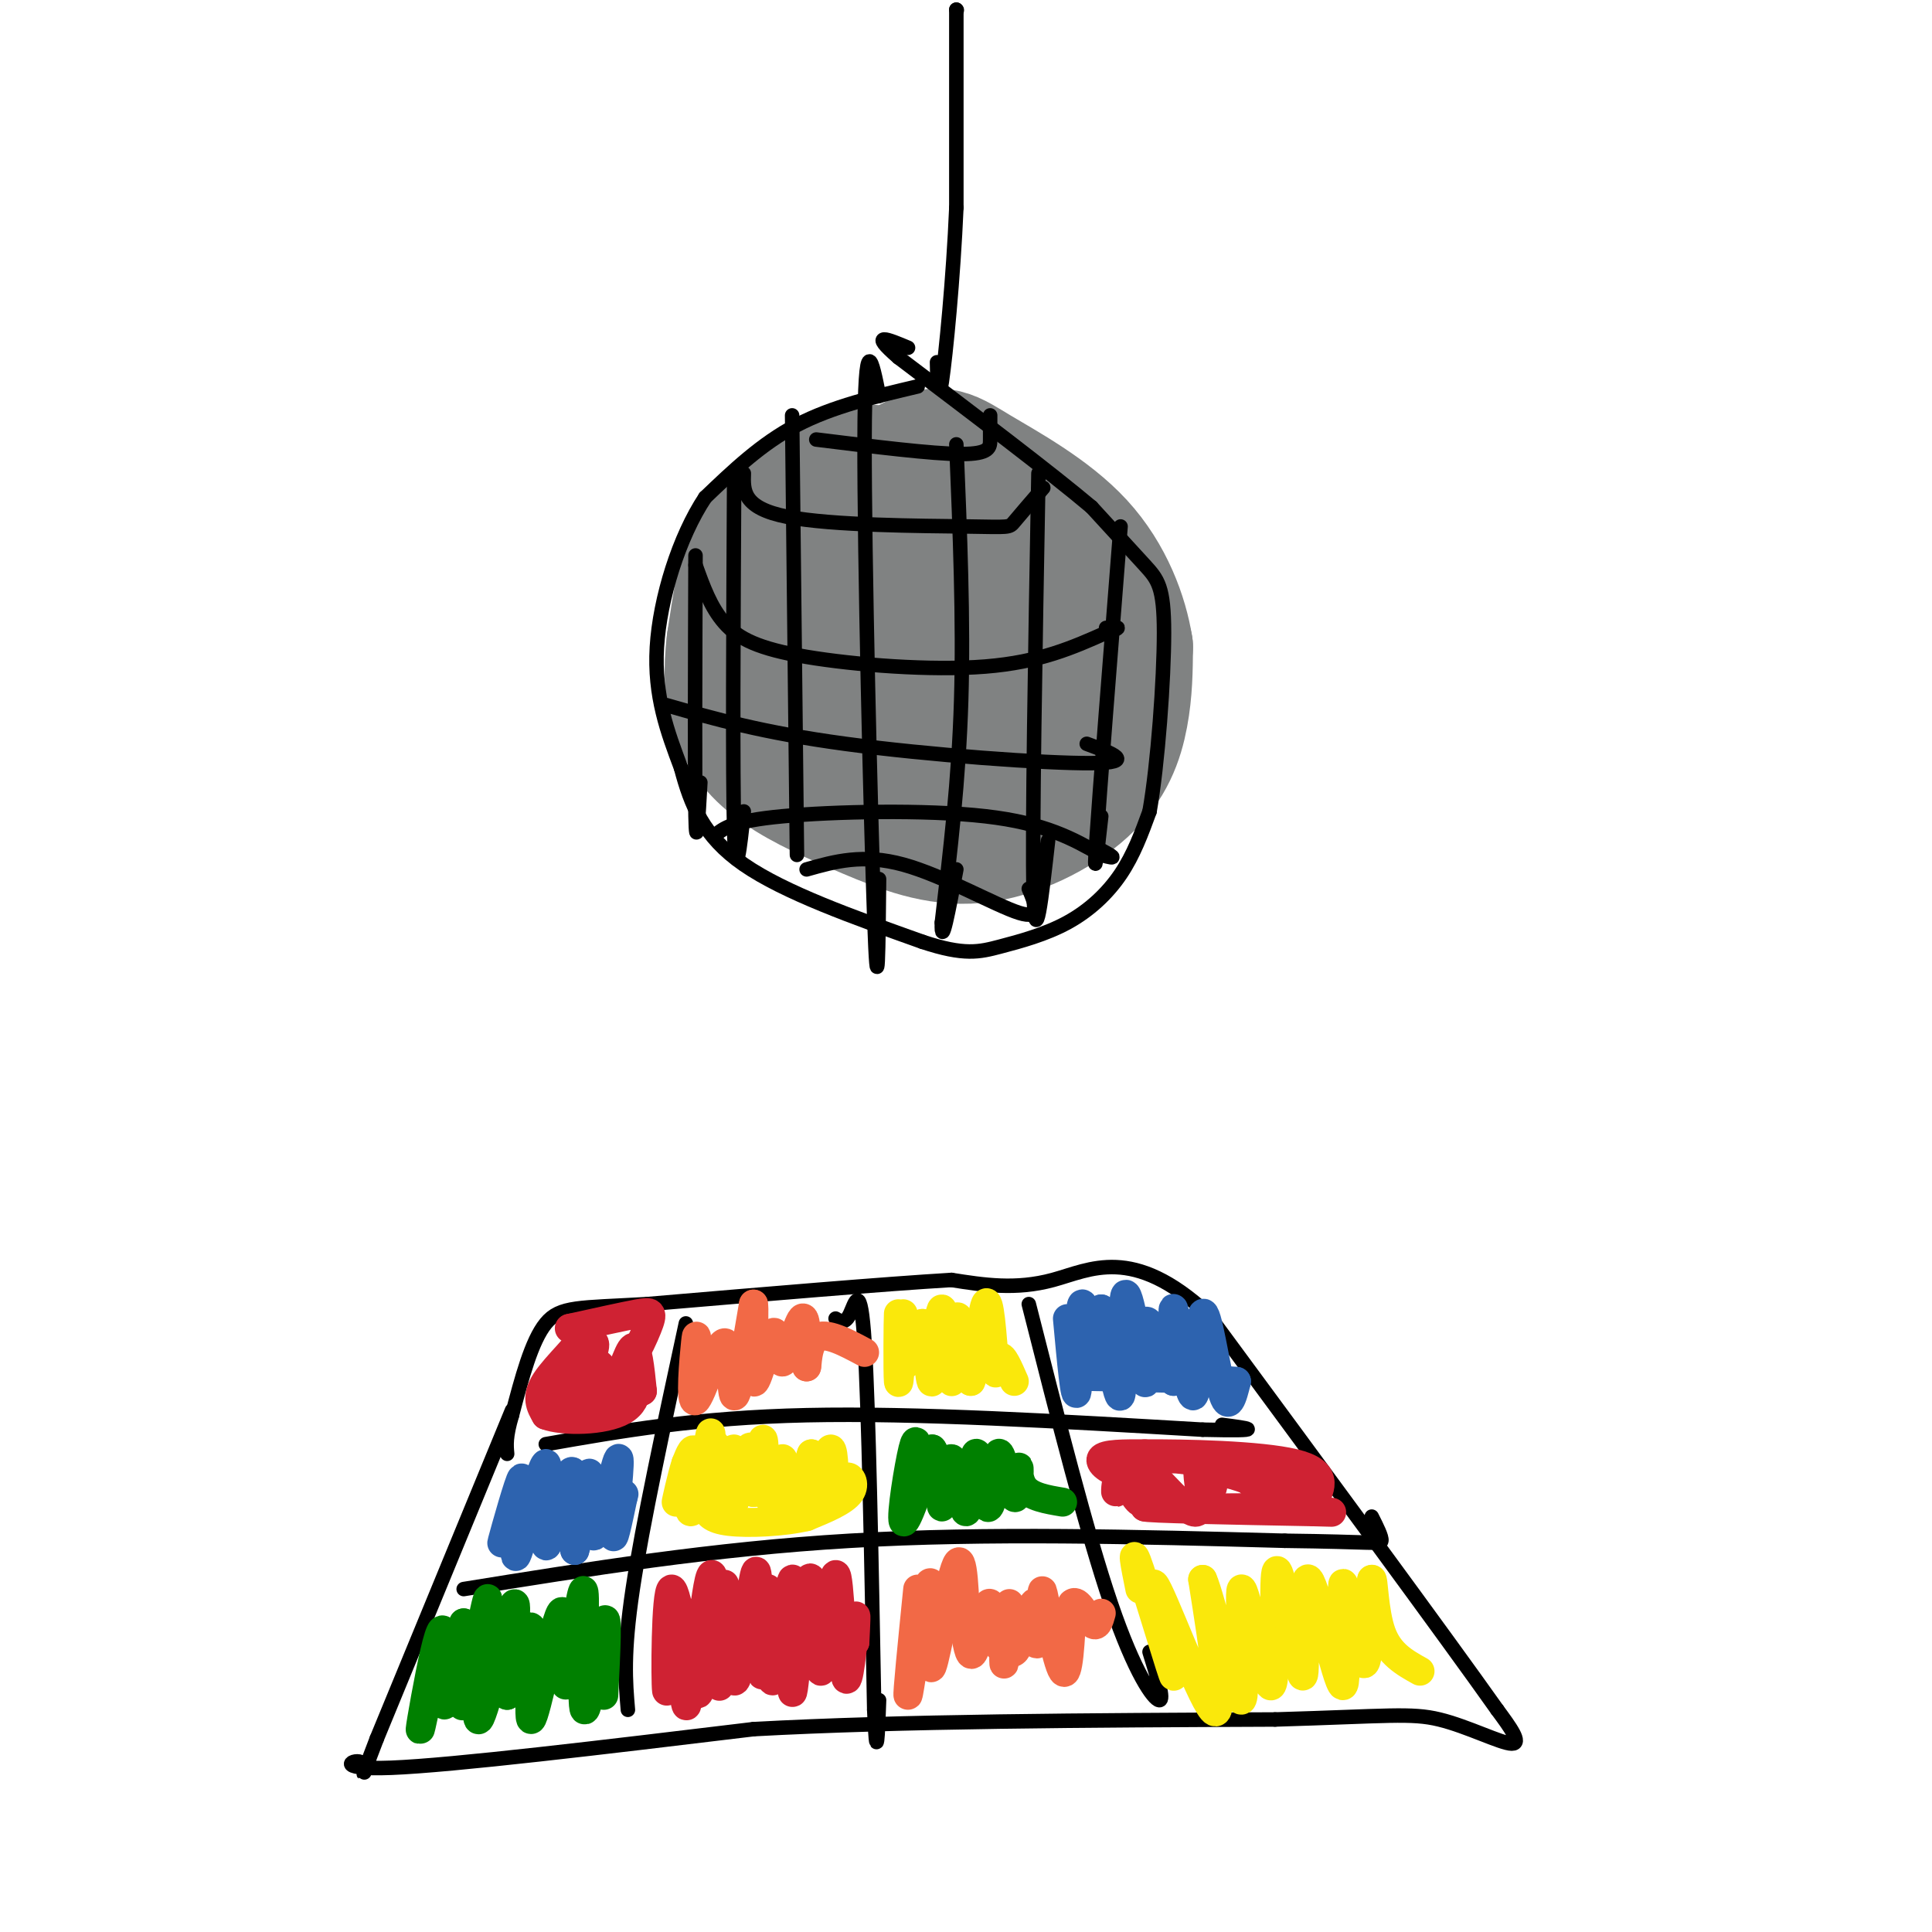 <svg viewBox='0 0 400 400' version='1.1' xmlns='http://www.w3.org/2000/svg' xmlns:xlink='http://www.w3.org/1999/xlink'><g fill='none' stroke='#000000' stroke-width='3' stroke-linecap='round' stroke-linejoin='round'><path d='M198,2c0.000,0.000 0.100,0.100 0.1,0.1'/><path d='M198,2c0.000,0.000 0.000,41.000 0,41'/><path d='M198,43c-0.622,14.556 -2.178,30.444 -3,36c-0.822,5.556 -0.911,0.778 -1,-4'/></g>
<g fill='none' stroke='#808282' stroke-width='28' stroke-linecap='round' stroke-linejoin='round'><path d='M189,100c-4.744,-1.518 -9.488,-3.036 -14,-2c-4.512,1.036 -8.792,4.625 -12,7c-3.208,2.375 -5.345,3.536 -7,8c-1.655,4.464 -2.827,12.232 -4,20'/><path d='M152,133c-0.718,5.941 -0.514,10.792 1,15c1.514,4.208 4.339,7.773 9,11c4.661,3.227 11.158,6.116 18,9c6.842,2.884 14.030,5.763 22,5c7.970,-0.763 16.723,-5.167 22,-10c5.277,-4.833 7.079,-10.095 8,-15c0.921,-4.905 0.960,-9.452 1,-14'/><path d='M233,134c-0.967,-6.103 -3.883,-14.359 -10,-21c-6.117,-6.641 -15.433,-11.667 -21,-15c-5.567,-3.333 -7.383,-4.974 -13,-2c-5.617,2.974 -15.033,10.564 -19,19c-3.967,8.436 -2.483,17.718 -1,27'/><path d='M169,142c1.212,6.866 4.741,10.533 11,12c6.259,1.467 15.248,0.736 22,-4c6.752,-4.736 11.266,-13.478 12,-21c0.734,-7.522 -2.312,-13.824 -7,-16c-4.688,-2.176 -11.019,-0.227 -14,0c-2.981,0.227 -2.614,-1.268 -4,4c-1.386,5.268 -4.526,17.299 -5,24c-0.474,6.701 1.719,8.073 5,9c3.281,0.927 7.652,1.408 11,0c3.348,-1.408 5.674,-4.704 8,-8'/><path d='M208,142c1.667,-2.655 1.833,-5.292 2,-8c0.167,-2.708 0.333,-5.488 -3,-6c-3.333,-0.512 -10.167,1.244 -17,3'/></g>
<g fill='none' stroke='#000000' stroke-width='3' stroke-linecap='round' stroke-linejoin='round'><path d='M190,80c-8.833,2.083 -17.667,4.167 -25,8c-7.333,3.833 -13.167,9.417 -19,15'/><path d='M146,103c-5.400,8.111 -9.400,20.889 -10,31c-0.600,10.111 2.200,17.556 5,25'/><path d='M141,159c2.022,7.622 4.578,14.178 13,20c8.422,5.822 22.711,10.911 37,16'/><path d='M191,195c8.656,2.887 11.794,2.104 16,1c4.206,-1.104 9.478,-2.528 14,-5c4.522,-2.472 8.292,-5.992 11,-10c2.708,-4.008 4.354,-8.504 6,-13'/><path d='M238,168c1.714,-9.690 3.000,-27.417 3,-37c0.000,-9.583 -1.286,-11.024 -4,-14c-2.714,-2.976 -6.857,-7.488 -11,-12'/><path d='M226,105c-8.500,-7.167 -24.250,-19.083 -40,-31'/><path d='M186,74c-6.333,-5.500 -2.167,-3.750 2,-2'/><path d='M169,91c12.000,1.489 24.000,2.978 30,3c6.000,0.022 6.000,-1.422 6,-3c0.000,-1.578 0.000,-3.289 0,-5'/><path d='M154,98c-0.119,3.589 -0.238,7.179 9,9c9.238,1.821 27.833,1.875 37,2c9.167,0.125 8.905,0.321 10,-1c1.095,-1.321 3.548,-4.161 6,-7'/><path d='M144,117c1.565,4.381 3.131,8.762 6,12c2.869,3.238 7.042,5.333 17,7c9.958,1.667 25.702,2.905 37,2c11.298,-0.905 18.149,-3.952 25,-7'/><path d='M229,131c4.167,-1.333 2.083,-1.167 0,-1'/><path d='M138,146c9.933,2.844 19.867,5.689 37,8c17.133,2.311 41.467,4.089 51,4c9.533,-0.089 4.267,-2.044 -1,-4'/><path d='M148,173c1.778,-1.511 3.556,-3.022 14,-4c10.444,-0.978 29.556,-1.422 42,0c12.444,1.422 18.222,4.711 24,8'/><path d='M228,177c4.000,1.167 2.000,0.083 0,-1'/><path d='M167,180c5.822,-1.644 11.644,-3.289 20,-1c8.356,2.289 19.244,8.511 24,10c4.756,1.489 3.378,-1.756 2,-5'/><path d='M144,115c-0.083,23.083 -0.167,46.167 0,54c0.167,7.833 0.583,0.417 1,-7'/><path d='M152,99c-0.167,30.750 -0.333,61.500 0,73c0.333,11.500 1.167,3.750 2,-4'/><path d='M164,86c0.000,0.000 1.000,91.000 1,91'/><path d='M182,82c-1.467,-7.378 -2.933,-14.756 -3,9c-0.067,23.756 1.267,78.644 2,99c0.733,20.356 0.867,6.178 1,-8'/><path d='M198,92c0.750,18.250 1.500,36.500 1,53c-0.500,16.500 -2.250,31.250 -4,46'/><path d='M195,191c-0.167,5.833 1.417,-2.583 3,-11'/><path d='M215,98c-0.667,37.167 -1.333,74.333 -1,87c0.333,12.667 1.667,0.833 3,-11'/><path d='M232,109c-2.167,27.500 -4.333,55.000 -5,65c-0.667,10.000 0.167,2.500 1,-5'/><path d='M106,292c0.000,0.000 -28.000,68.000 -28,68'/><path d='M78,360c-4.476,11.500 -1.667,6.250 -3,5c-1.333,-1.250 -6.810,1.500 6,1c12.810,-0.500 43.905,-4.250 75,-8'/><path d='M156,358c30.500,-1.667 69.250,-1.833 108,-2'/><path d='M264,356c23.476,-0.690 28.167,-1.417 34,0c5.833,1.417 12.810,4.976 15,5c2.190,0.024 -0.405,-3.488 -3,-7'/><path d='M310,354c-10.500,-14.833 -35.250,-48.417 -60,-82'/><path d='M250,272c-15.511,-14.311 -24.289,-9.089 -32,-7c-7.711,2.089 -14.356,1.044 -21,0'/><path d='M197,265c-14.000,0.833 -38.500,2.917 -63,5'/><path d='M134,270c-14.156,0.822 -18.044,0.378 -21,4c-2.956,3.622 -4.978,11.311 -7,19'/><path d='M106,293c-1.333,4.500 -1.167,6.250 -1,8'/><path d='M142,274c-4.500,20.833 -9.000,41.667 -11,55c-2.000,13.333 -1.500,19.167 -1,25'/><path d='M173,273c0.978,0.600 1.956,1.200 3,-1c1.044,-2.200 2.156,-7.200 3,6c0.844,13.200 1.422,44.600 2,76'/><path d='M181,354c0.500,12.333 0.750,5.167 1,-2'/><path d='M213,270c6.022,23.733 12.044,47.467 17,62c4.956,14.533 8.844,19.867 10,20c1.156,0.133 -0.422,-4.933 -2,-10'/><path d='M113,299c15.667,-2.750 31.333,-5.500 54,-6c22.667,-0.500 52.333,1.250 82,3'/><path d='M249,296c14.333,0.333 9.167,-0.333 4,-1'/><path d='M96,329c25.833,-4.167 51.667,-8.333 80,-10c28.333,-1.667 59.167,-0.833 90,0'/><path d='M266,319c18.533,0.222 19.867,0.778 20,0c0.133,-0.778 -0.933,-2.889 -2,-5'/></g>
<g fill='none' stroke='#cf2233' stroke-width='6' stroke-linecap='round' stroke-linejoin='round'><path d='M123,282c-0.220,-1.708 -0.440,-3.417 -2,-2c-1.560,1.417 -4.458,5.958 -4,5c0.458,-0.958 4.274,-7.417 5,-9c0.726,-1.583 -1.637,1.708 -4,5'/><path d='M118,281c0.654,-0.317 4.289,-3.611 5,-3c0.711,0.611 -1.501,5.126 -2,6c-0.499,0.874 0.715,-1.893 2,-2c1.285,-0.107 2.643,2.447 4,5'/><path d='M127,287c1.422,-1.400 2.978,-7.400 4,-8c1.022,-0.600 1.511,4.200 2,9'/><path d='M133,288c-2.500,1.667 -9.750,1.333 -17,1'/><path d='M116,289c-1.124,0.659 4.565,1.805 9,-1c4.435,-2.805 7.617,-9.563 9,-13c1.383,-3.437 0.967,-3.553 -2,-3c-2.967,0.553 -8.483,1.777 -14,3'/><path d='M118,275c-1.012,0.179 3.458,-0.875 3,1c-0.458,1.875 -5.845,6.679 -8,10c-2.155,3.321 -1.077,5.161 0,7'/><path d='M113,293c3.467,1.356 12.133,1.244 16,-1c3.867,-2.244 2.933,-6.622 2,-11'/><path d='M237,305c-0.003,3.231 -0.006,6.463 -1,6c-0.994,-0.463 -2.978,-4.619 -4,-5c-1.022,-0.381 -1.083,3.013 -1,3c0.083,-0.013 0.309,-3.432 1,-4c0.691,-0.568 1.845,1.716 3,4'/><path d='M235,309c-0.257,-1.770 -2.399,-8.196 0,-7c2.399,1.196 9.338,10.014 12,11c2.662,0.986 1.046,-5.861 1,-8c-0.046,-2.139 1.477,0.431 3,3'/><path d='M251,308c0.289,-0.422 -0.489,-2.978 2,-3c2.489,-0.022 8.244,2.489 14,5'/><path d='M267,310c3.600,0.111 5.600,-2.111 4,-3c-1.600,-0.889 -6.800,-0.444 -12,0'/><path d='M259,307c0.178,-0.311 6.622,-1.089 5,-2c-1.622,-0.911 -11.311,-1.956 -21,-3'/><path d='M243,302c-5.107,0.381 -7.375,2.833 -10,3c-2.625,0.167 -5.607,-1.952 -5,-3c0.607,-1.048 4.804,-1.024 9,-1'/><path d='M237,301c8.111,-0.067 23.889,0.267 31,2c7.111,1.733 5.556,4.867 4,8'/><path d='M272,311c-5.167,1.500 -20.083,1.250 -35,1'/><path d='M237,312c0.000,0.333 17.500,0.667 35,1'/><path d='M272,313c6.000,0.167 3.500,0.083 1,0'/><path d='M143,334c-0.226,10.339 -0.452,20.679 -1,19c-0.548,-1.679 -1.417,-15.375 -2,-17c-0.583,-1.625 -0.881,8.821 -1,12c-0.119,3.179 -0.060,-0.911 0,-5'/><path d='M139,343c0.057,-4.516 0.200,-13.307 0,-10c-0.200,3.307 -0.744,18.711 -1,17c-0.256,-1.711 -0.223,-20.538 1,-21c1.223,-0.462 3.635,17.439 5,21c1.365,3.561 1.682,-7.220 2,-18'/><path d='M146,332c0.714,-5.132 1.498,-8.964 2,-3c0.502,5.964 0.723,21.722 1,20c0.277,-1.722 0.610,-20.926 1,-21c0.390,-0.074 0.836,18.980 2,20c1.164,1.020 3.047,-15.994 4,-21c0.953,-5.006 0.977,1.997 1,9'/><path d='M157,336c0.319,5.115 0.617,13.401 1,10c0.383,-3.401 0.851,-18.489 1,-17c0.149,1.489 -0.022,19.554 1,19c1.022,-0.554 3.237,-19.726 4,-21c0.763,-1.274 0.075,15.350 0,21c-0.075,5.650 0.462,0.325 1,-5'/><path d='M165,343c0.755,-5.981 2.143,-18.432 3,-16c0.857,2.432 1.183,19.748 2,19c0.817,-0.748 2.126,-19.561 3,-20c0.874,-0.439 1.312,17.497 2,21c0.688,3.503 1.625,-7.428 2,-11c0.375,-3.572 0.187,0.214 0,4'/><path d='M177,340c0.000,0.500 0.000,-0.250 0,-1'/></g>
<g fill='none' stroke='#fae80b' stroke-width='6' stroke-linecap='round' stroke-linejoin='round'><path d='M147,305c0.208,-4.845 0.417,-9.690 0,-8c-0.417,1.690 -1.458,9.917 -2,11c-0.542,1.083 -0.583,-4.976 -1,-7c-0.417,-2.024 -1.208,-0.012 -2,2'/><path d='M142,303c-0.884,2.657 -2.093,8.300 -2,8c0.093,-0.300 1.486,-6.542 2,-6c0.514,0.542 0.147,7.869 1,8c0.853,0.131 2.927,-6.935 5,-14'/><path d='M148,299c0.519,0.879 -0.684,10.075 0,10c0.684,-0.075 3.256,-9.422 4,-9c0.744,0.422 -0.338,10.614 0,11c0.338,0.386 2.097,-9.032 3,-11c0.903,-1.968 0.952,3.516 1,9'/><path d='M156,309c0.596,-2.009 1.585,-11.533 2,-11c0.415,0.533 0.256,11.122 1,12c0.744,0.878 2.393,-7.956 3,-8c0.607,-0.044 0.174,8.702 1,10c0.826,1.298 2.913,-4.851 5,-11'/><path d='M168,301c0.829,0.531 0.400,7.358 1,7c0.600,-0.358 2.227,-7.903 3,-8c0.773,-0.097 0.692,7.252 1,9c0.308,1.748 1.006,-2.106 2,-3c0.994,-0.894 2.284,1.173 1,3c-1.284,1.827 -5.142,3.413 -9,5'/><path d='M167,314c-4.733,1.133 -12.067,1.467 -16,1c-3.933,-0.467 -4.467,-1.733 -5,-3'/><path d='M187,272c-0.417,7.845 -0.833,15.690 -1,14c-0.167,-1.690 -0.083,-12.917 0,-14c0.083,-1.083 0.167,7.976 1,10c0.833,2.024 2.417,-2.988 4,-8'/><path d='M191,274c0.981,2.701 1.434,13.453 2,12c0.566,-1.453 1.244,-15.111 2,-15c0.756,0.111 1.588,13.991 2,15c0.412,1.009 0.403,-10.855 1,-13c0.597,-2.145 1.798,5.427 3,13'/><path d='M201,286c1.044,-2.156 2.156,-14.044 3,-16c0.844,-1.956 1.422,6.022 2,14'/><path d='M206,284c0.400,1.289 0.400,-2.489 1,-3c0.600,-0.511 1.800,2.244 3,5'/><path d='M236,329c-1.013,-5.008 -2.026,-10.016 0,-4c2.026,6.016 7.089,23.056 7,22c-0.089,-1.056 -5.332,-20.207 -4,-19c1.332,1.207 9.238,22.774 12,26c2.762,3.226 0.381,-11.887 -2,-27'/><path d='M249,327c1.598,3.308 6.594,25.077 8,25c1.406,-0.077 -0.778,-22.000 0,-23c0.778,-1.000 4.517,18.923 6,20c1.483,1.077 0.709,-16.692 1,-22c0.291,-5.308 1.645,1.846 3,9'/><path d='M267,336c1.201,5.282 2.703,13.986 3,10c0.297,-3.986 -0.611,-20.662 1,-19c1.611,1.662 5.741,21.662 7,22c1.259,0.338 -0.353,-18.986 0,-21c0.353,-2.014 2.672,13.282 4,16c1.328,2.718 1.664,-7.141 2,-17'/><path d='M284,327c0.400,-0.556 0.400,6.556 2,11c1.600,4.444 4.800,6.222 8,8'/></g>
<g fill='none' stroke='#2d63af' stroke-width='6' stroke-linecap='round' stroke-linejoin='round'><path d='M107,309c-1.792,6.107 -3.583,12.214 -3,10c0.583,-2.214 3.542,-12.750 4,-13c0.458,-0.250 -1.583,9.786 -2,12c-0.417,2.214 0.792,-3.393 2,-9'/><path d='M108,309c-0.302,3.059 -2.056,15.206 -1,13c1.056,-2.206 4.922,-18.767 6,-19c1.078,-0.233 -0.633,15.860 0,17c0.633,1.140 3.609,-12.674 5,-15c1.391,-2.326 1.195,6.837 1,16'/><path d='M119,321c0.861,-2.268 2.512,-15.936 3,-16c0.488,-0.064 -0.189,13.478 1,13c1.189,-0.478 4.243,-14.975 5,-16c0.757,-1.025 -0.784,11.421 -1,15c-0.216,3.579 0.892,-1.711 2,-7'/><path d='M129,310c0.333,-1.167 0.167,-0.583 0,0'/><path d='M221,273c0.815,8.869 1.631,17.738 2,15c0.369,-2.738 0.292,-17.083 1,-18c0.708,-0.917 2.202,11.595 3,14c0.798,2.405 0.899,-5.298 1,-13'/><path d='M228,271c1.070,3.694 3.245,19.429 4,18c0.755,-1.429 0.089,-20.022 1,-21c0.911,-0.978 3.399,15.660 4,18c0.601,2.340 -0.685,-9.617 0,-12c0.685,-2.383 3.343,4.809 6,12'/><path d='M243,286c0.703,-2.979 -0.538,-16.428 0,-15c0.538,1.428 2.856,17.733 4,18c1.144,0.267 1.116,-15.505 2,-17c0.884,-1.495 2.681,11.287 4,16c1.319,4.713 2.159,1.356 3,-2'/><path d='M256,286c-4.500,-0.500 -17.250,-0.750 -30,-1'/></g>
<g fill='none' stroke='#008000' stroke-width='6' stroke-linecap='round' stroke-linejoin='round'><path d='M190,303c-0.067,-3.267 -0.133,-6.533 -1,-3c-0.867,3.533 -2.533,13.867 -2,15c0.533,1.133 3.267,-6.933 6,-15'/><path d='M193,300c1.302,1.248 1.556,11.866 2,12c0.444,0.134 1.078,-10.218 2,-10c0.922,0.218 2.134,11.007 3,11c0.866,-0.007 1.387,-10.810 2,-12c0.613,-1.190 1.318,7.231 2,10c0.682,2.769 1.341,-0.116 2,-3'/><path d='M206,308c0.373,-2.708 0.304,-7.977 1,-7c0.696,0.977 2.156,8.200 3,9c0.844,0.800 1.074,-4.823 1,-6c-0.074,-1.177 -0.450,2.092 1,4c1.450,1.908 4.725,2.454 8,3'/><path d='M90,344c-1.541,7.537 -3.081,15.075 -3,14c0.081,-1.075 1.785,-10.762 3,-16c1.215,-5.238 1.943,-6.026 2,-2c0.057,4.026 -0.555,12.864 0,13c0.555,0.136 2.278,-8.432 4,-17'/><path d='M96,336c0.252,3.075 -1.118,19.263 0,17c1.118,-2.263 4.722,-22.978 5,-22c0.278,0.978 -2.771,23.648 -2,25c0.771,1.352 5.363,-18.614 7,-23c1.637,-4.386 0.318,6.807 -1,18'/><path d='M105,351c1.073,-1.965 4.254,-15.877 5,-14c0.746,1.877 -0.944,19.544 0,19c0.944,-0.544 4.524,-19.300 6,-22c1.476,-2.700 0.850,10.657 1,14c0.150,3.343 1.075,-3.329 2,-10'/><path d='M119,338c0.826,-4.861 1.892,-12.014 2,-7c0.108,5.014 -0.740,22.196 0,23c0.740,0.804 3.069,-14.770 4,-18c0.931,-3.230 0.466,5.885 0,15'/></g>
<g fill='none' stroke='#f26946' stroke-width='6' stroke-linecap='round' stroke-linejoin='round'><path d='M144,281c0.172,-3.108 0.344,-6.217 0,-3c-0.344,3.217 -1.206,12.759 0,12c1.206,-0.759 4.478,-11.820 6,-12c1.522,-0.180 1.292,10.520 2,11c0.708,0.480 2.354,-9.260 4,-19'/><path d='M156,270c0.392,1.436 -0.627,14.526 0,16c0.627,1.474 2.900,-8.667 4,-10c1.100,-1.333 1.027,6.141 2,6c0.973,-0.141 2.992,-7.897 4,-9c1.008,-1.103 1.004,4.449 1,10'/><path d='M167,283c0.156,0.089 0.044,-4.689 2,-6c1.956,-1.311 5.978,0.844 10,3'/><path d='M190,329c-1.115,11.111 -2.229,22.222 -2,22c0.229,-0.222 1.802,-11.778 3,-18c1.198,-6.222 2.022,-7.111 2,-2c-0.022,5.111 -0.891,16.222 0,14c0.891,-2.222 3.540,-17.778 5,-21c1.460,-3.222 1.730,5.889 2,15'/><path d='M200,339c0.603,3.521 1.111,4.823 2,2c0.889,-2.823 2.161,-9.770 3,-9c0.839,0.770 1.246,9.258 2,9c0.754,-0.258 1.857,-9.262 2,-9c0.143,0.262 -0.673,9.789 -1,12c-0.327,2.211 -0.163,-2.895 0,-8'/><path d='M208,336c0.200,0.837 0.701,6.929 2,6c1.299,-0.929 3.395,-8.880 4,-10c0.605,-1.120 -0.280,4.589 0,7c0.280,2.411 1.724,1.522 2,-2c0.276,-3.522 -0.618,-9.679 0,-7c0.618,2.679 2.748,14.194 4,16c1.252,1.806 1.626,-6.097 2,-14'/><path d='M222,332c1.111,-1.200 2.889,2.800 4,4c1.111,1.200 1.556,-0.400 2,-2'/></g>
</svg>